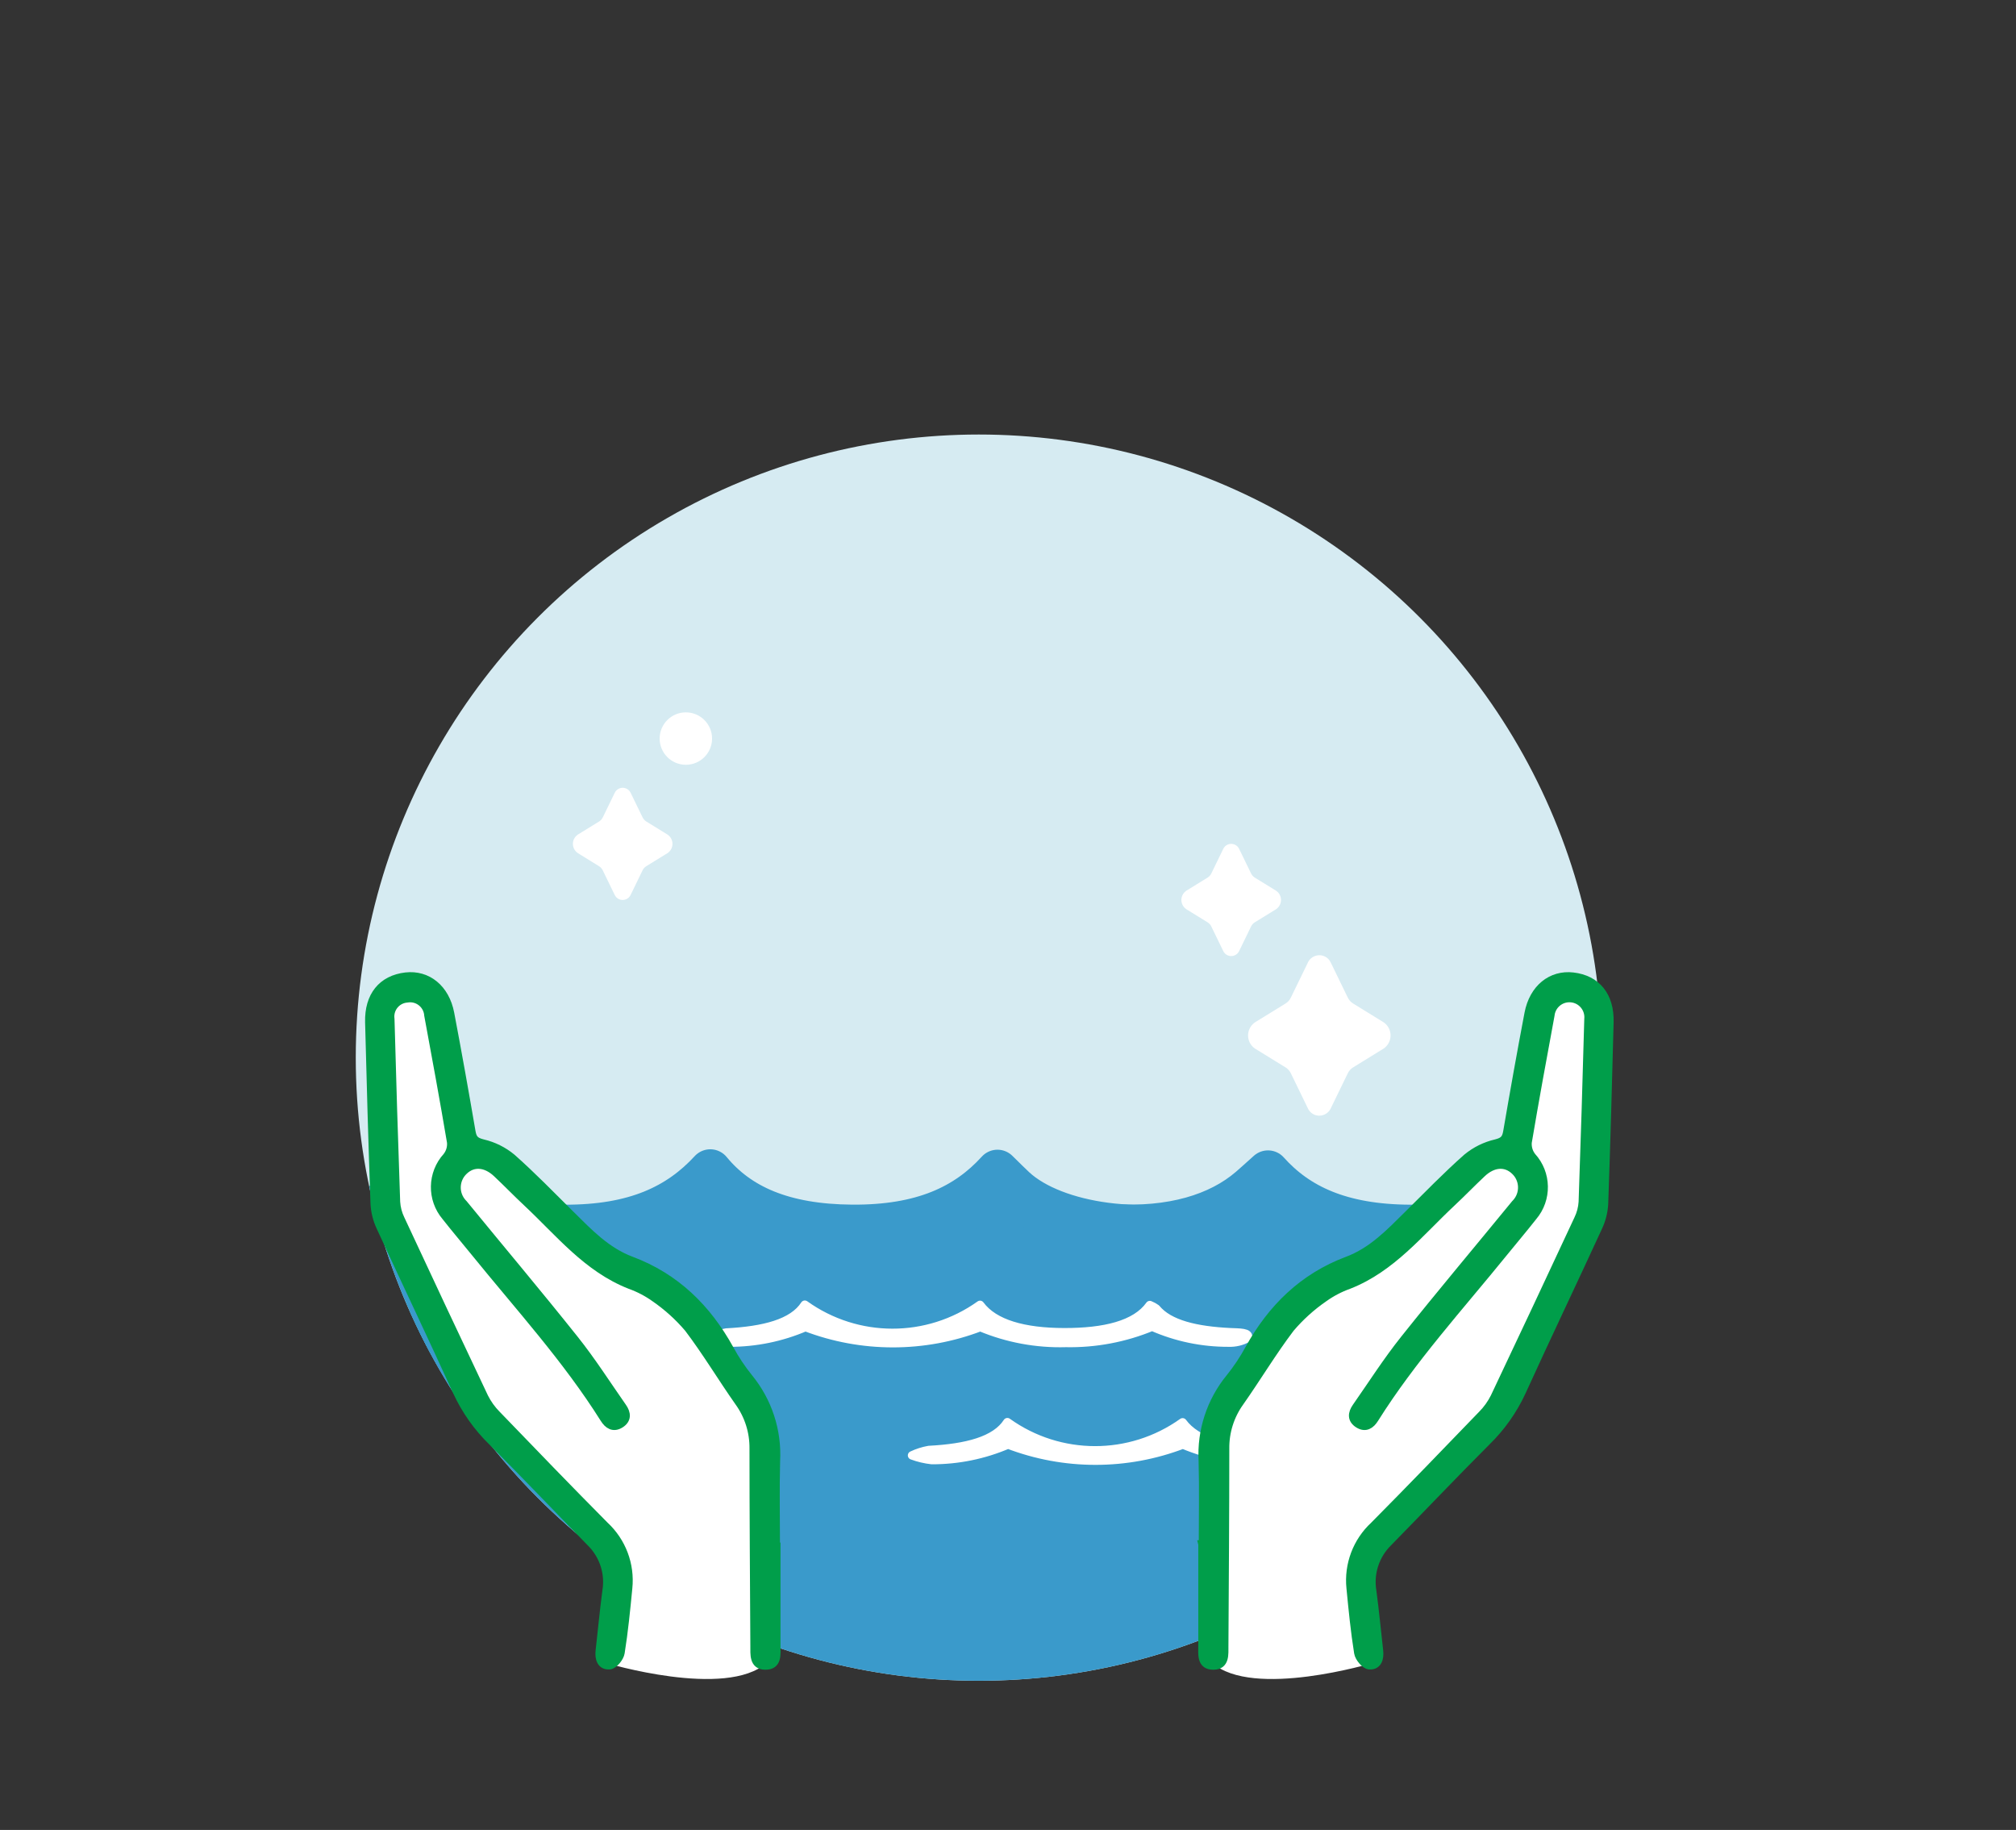 <?xml version="1.0" encoding="UTF-8"?><svg id="uuid-6ce97e81-d03e-4562-8e01-c3059cf91a46" xmlns="http://www.w3.org/2000/svg" width="238" height="216" xmlns:xlink="http://www.w3.org/1999/xlink" viewBox="0 0 238 216"><rect x="0" y="0" width="238" height="216" fill="#333333" stroke="none"/><defs><clipPath id="uuid-8536e71a-4235-4994-bc86-c7fc4960b108"><circle cx="115.551" cy="124.841" r="73.551" fill="none"/></clipPath></defs><g id="uuid-86b110e5-dee9-48ed-bfe4-36cbabe226d5"><circle cx="115.551" cy="124.841" r="73.551" fill="#d6ebf2"/><g clip-path="url(#uuid-8536e71a-4235-4994-bc86-c7fc4960b108)"><g><path d="M145.971,142.097c-.631,.555-1.369,.975-2.169,1.233-8.211,2.744-19.209,1.279-23.978-3.11-.531-.49-1.021-.991-2.067-2.012-3.706,4.079-8.862,6.55-17.186,6.484-8.094-.061-13.307-2.395-16.717-6.534-3.779,4.103-8.902,6.574-17.222,6.54-8.166-.035-13.232-2.456-16.767-6.41-1.004,.896-1.565,1.416-2.155,1.922-3.672,3.165-9.212,4.851-16.365,4.416-5.203-.316-8.489-.867-10.053-2.897l-3.997,1.443c.129,.295,.258,.589,.397,.885,6.608,13.995,29.161,24.254,57.399,26.15,.644,.043,1.26,.199,1.888,.302h13.593c4.061-.458,8.178-.815,12.173-1.39,24.099-3.468,41.998-13.504,47.358-25.472l-4.133-1.55Z" fill="#3a9acb" stroke="#3a9acb" stroke-linejoin="round" stroke-width="5"/><path d="M245.801,142.097c-.631,.555-1.369,.975-2.169,1.233-8.211,2.744-19.209,1.279-23.979-3.11-.531-.49-1.02-.991-2.067-2.012-3.706,4.079-8.862,6.55-17.186,6.484-8.093-.061-13.307-2.395-16.716-6.534-3.779,4.103-8.902,6.574-17.222,6.54-8.167-.035-13.233-2.456-16.768-6.41-1.003,.896-1.564,1.416-2.155,1.922-3.672,3.165-9.212,4.851-16.365,4.416-5.203-.316-8.488-.867-10.052-2.897l-3.997,1.443c.128,.295,.258,.589,.396,.885,6.608,13.995,29.161,24.254,57.399,26.15,.645,.043,1.26,.199,1.889,.302h13.593c4.06-.458,8.177-.815,12.172-1.39,24.099-3.468,41.998-13.504,47.362-25.472l-4.137-1.55Z" fill="#3a9acb" stroke="#3a9acb" stroke-linejoin="round" stroke-width="5"/><rect x="45.186" y="157.191" width="152.219" height="50.03" fill="#3a9acb" stroke="#3a9acb" stroke-linejoin="round" stroke-width="5"/></g></g><path d="M95.089,156.638c-2.843,1.221-5.906,1.847-9.001,1.839-.796-.087-1.577-.273-2.327-.552,.631-.299,1.299-.512,1.987-.633,4.449-.235,7.846-1.097,9.264-3.285,6.182,4.427,14.495,4.436,20.685,.02,1.66,2.246,5.206,3.222,9.938,3.231,4.753,.008,8.44-.87,10.107-3.207,.265,.106,.516,.243,.749,.409,1.535,1.865,4.743,2.602,8.759,2.797,1,.049,2.358,0,2.044,.676-.689,.387-1.471,.575-2.261,.543-3.104,.011-6.176-.63-9.017-1.882-3.229,1.339-6.701,1.994-10.197,1.924-3.459,.098-6.899-.541-10.091-1.876-6.646,2.537-13.995,2.535-20.64-.004Z" fill="#fff" stroke="#fff" stroke-linecap="round" stroke-linejoin="round"/><path d="M119.004,170.503c-2.843,1.221-5.906,1.847-9.001,1.839-.796-.087-1.578-.273-2.328-.552,.631-.299,1.299-.512,1.987-.633,4.45-.235,7.847-1.097,9.264-3.285,6.183,4.426,14.495,4.434,20.686,.02,1.659,2.245,5.205,3.222,9.938,3.231,4.753,.008,8.439-.87,10.106-3.207,.265,.106,.517,.243,.75,.409,1.534,1.865,4.743,2.602,8.763,2.797,1,.049,2.358,0,2.044,.676-.689,.387-1.471,.575-2.261,.543-3.104,.01-6.176-.631-9.017-1.882-3.229,1.339-6.701,1.994-10.197,1.924-3.459,.099-6.899-.541-10.091-1.877-6.648,2.539-13.998,2.538-20.644-.004Z" fill="#fff" stroke="#fff" stroke-linecap="round" stroke-linejoin="round"/><path d="M54.472,136.043l-2.207-16.599s-2.532-5.073-5.067-2.535-2.957,2.535-2.535,9.929c.422,7.394,.915,16.199,.915,16.199l10.705,23.451,16.056,16.831,.986,3.239-1.831,9.719s14.225,4.296,19.014,0l-.354-27.816-3.733-6.972-3.944-5.353-6.972-5.986-7.463-3.735-6.619-7.183-5.211-3.521-1.74,.333Z" fill="#fff"/><path d="M91.643,182.271v11.935c0,1.044,.207,2.414-1.32,2.385-1.387-.026-1.23-1.339-1.239-2.338-.043-7.754-.102-15.509-.103-23.264,.025-1.972-.584-3.899-1.736-5.5-2.027-2.881-3.839-5.918-5.964-8.722-1.157-1.361-2.487-2.563-3.957-3.577-.903-.645-1.89-1.161-2.934-1.535-5.066-1.985-8.355-6.172-12.158-9.724-1.214-1.133-2.365-2.333-3.578-3.469-1.318-1.233-2.807-1.32-3.895-.281-1.098,1.027-1.156,2.749-.13,3.847,.026,.027,.052,.054,.078,.08,4.366,5.337,8.812,10.609,13.108,16.002,2.036,2.553,3.798,5.32,5.671,7.999,.494,.708,.577,1.433-.251,1.954s-1.437,.107-1.888-.613c-4.435-7.062-10.052-13.204-15.276-19.651-1.141-1.407-2.316-2.788-3.435-4.213-1.735-2.051-1.681-5.071,.127-7.058,.378-.478,.56-1.083,.508-1.691-.846-5.008-1.762-10.003-2.689-14.998-.08-1.198-1.116-2.105-2.314-2.025-.078,.005-.155,.014-.231,.028-1.187,.096-2.072,1.136-1.976,2.323,.003,.04,.008,.081,.013,.121,.194,7.2,.418,14.396,.67,21.59,.044,.703,.224,1.391,.531,2.024,3.268,7.023,6.561,14.034,9.879,21.035,.381,.761,.881,1.457,1.481,2.061,4.227,4.387,8.457,8.771,12.747,13.096,2.028,1.88,3.054,4.604,2.77,7.355-.248,2.554-.499,5.112-.905,7.644-.089,.567-.791,1.416-1.274,1.464-.993,.089-1.262-.781-1.16-1.693,.266-2.35,.488-4.706,.797-7.05,.354-2.123-.355-4.285-1.899-5.786-3.874-3.955-7.688-7.972-11.601-11.888-1.726-1.685-3.13-3.671-4.143-5.861-2.959-6.5-6.04-12.943-9.031-19.433-.406-.861-.642-1.793-.695-2.744-.256-7.144-.455-14.291-.638-21.438-.079-3.103,1.516-5.051,4.296-5.376,2.552-.298,4.67,1.398,5.229,4.331,.885,4.644,1.713,9.299,2.514,13.959,.148,.86,.432,1.178,1.353,1.406,1.254,.291,2.423,.871,3.414,1.692,2.41,2.132,4.655,4.452,6.945,6.717,2.147,2.124,4.232,4.326,7.154,5.42,5.242,1.963,8.952,5.613,11.623,10.445,.65,1.195,1.406,2.328,2.259,3.387,2.257,2.753,3.401,6.251,3.209,9.805-.089,3.271-.019,6.55-.019,9.819l.062,.001Z" fill="#009e4a" stroke="#009e4a" stroke-miterlimit="10"/><path d="M179.135,136.043l2.203-16.599s2.535-5.07,5.07-2.535c2.535,2.535,2.957,2.535,2.535,9.929-.422,7.394-.915,16.199-.915,16.199l-10.705,23.451-16.057,16.831-.985,3.239,1.831,9.719s-14.225,4.296-19.014,0l.354-27.816,3.732-6.972,3.944-5.353,6.972-5.986,7.465-3.732,6.62-7.183,5.211-3.521,1.739,.33Z" fill="#fff"/><path d="M141.964,182.271v11.935c0,1.044-.208,2.414,1.32,2.385,1.387-.026,1.23-1.339,1.239-2.338,.043-7.754,.102-15.509,.103-23.264-.025-1.972,.583-3.9,1.736-5.5,2.027-2.881,3.839-5.918,5.964-8.722,1.157-1.36,2.488-2.563,3.958-3.577,.902-.645,1.89-1.162,2.934-1.535,5.065-1.985,8.355-6.172,12.157-9.724,1.214-1.133,2.366-2.333,3.579-3.469,1.317-1.233,2.806-1.32,3.895-.281,1.098,1.027,1.156,2.75,.128,3.849-.025,.027-.051,.053-.077,.079-4.367,5.337-8.813,10.609-13.108,16.002-2.036,2.553-3.798,5.32-5.671,7.999-.493,.708-.576,1.433,.252,1.954s1.437,.107,1.888-.613c4.434-7.062,10.052-13.204,15.276-19.651,1.14-1.407,2.315-2.788,3.434-4.213,1.736-2.051,1.682-5.071-.127-7.058-.378-.478-.56-1.083-.508-1.691,.846-5.008,1.761-10.003,2.688-14.998,.127-1.245,1.239-2.15,2.484-2.023,1.239,.127,2.144,1.23,2.025,2.47-.195,7.2-.418,14.396-.67,21.59-.044,.703-.224,1.391-.531,2.024-3.268,7.023-6.56,14.034-9.878,21.035-.381,.761-.881,1.457-1.481,2.061-4.227,4.387-8.457,8.771-12.747,13.096-2.028,1.88-3.054,4.604-2.77,7.355,.248,2.554,.499,5.112,.904,7.644,.089,.567,.792,1.416,1.274,1.464,.994,.089,1.263-.781,1.161-1.693-.266-2.35-.488-4.706-.801-7.05-.354-2.123,.356-4.285,1.9-5.786,3.874-3.955,7.687-7.972,11.601-11.888,1.726-1.685,3.129-3.672,4.142-5.861,2.961-6.5,6.046-12.943,9.029-19.433,.406-.861,.642-1.793,.694-2.744,.257-7.144,.456-14.291,.638-21.438,.08-3.103-1.515-5.051-4.295-5.376-2.552-.298-4.67,1.398-5.23,4.331-.885,4.644-1.713,9.299-2.513,13.959-.148,.86-.432,1.178-1.353,1.406-1.254,.29-2.424,.869-3.416,1.69-2.409,2.132-4.654,4.452-6.945,6.717-2.147,2.124-4.231,4.326-7.153,5.42-5.242,1.963-8.952,5.613-11.623,10.445-.65,1.194-1.406,2.328-2.259,3.387-2.257,2.753-3.401,6.251-3.209,9.805,.089,3.271,.019,6.55,.019,9.819l-.056,.004Z" fill="#009e4a" stroke="#009e4a" stroke-miterlimit="10"/><path d="M157.129,113.669l1.979,4.072c.136,.288,.351,.532,.62,.702l3.619,2.229c.856,.586,1.074,1.754,.488,2.61-.131,.192-.297,.357-.488,.488l-3.619,2.23c-.269,.17-.484,.414-.62,.702l-1.979,4.072c-.316,.76-1.188,1.119-1.948,.804-.364-.151-.652-.44-.804-.804l-1.979-4.072c-.136-.288-.351-.531-.62-.702l-3.62-2.228c-.856-.587-1.073-1.756-.487-2.611,.131-.191,.296-.356,.487-.487l3.62-2.229c.269-.171,.484-.414,.62-.702l1.979-4.072c.315-.76,1.187-1.12,1.947-.805,.364,.151,.653,.44,.804,.803Z" fill="#fff"/><path d="M74.472,93.623l1.384,2.849c.096,.202,.247,.372,.436,.491l2.53,1.561c.598,.411,.75,1.228,.34,1.826-.091,.133-.207,.248-.34,.34l-2.531,1.559c-.189,.119-.34,.289-.436,.49l-1.384,2.85c-.221,.531-.83,.783-1.362,.563-.255-.106-.457-.308-.563-.563l-1.384-2.85c-.096-.202-.247-.372-.436-.49l-2.527-1.561c-.597-.412-.748-1.23-.336-1.827,.091-.132,.205-.246,.336-.336l2.532-1.559c.189-.119,.34-.29,.436-.491l1.384-2.849c.222-.531,.833-.781,1.363-.559,.251,.105,.451,.305,.557,.556Z" fill="#fff"/><path d="M146.311,100.248l1.384,2.849c.096,.202,.247,.372,.436,.491l2.532,1.559c.598,.411,.75,1.228,.34,1.826-.091,.133-.207,.248-.34,.34l-2.532,1.559c-.189,.119-.34,.289-.436,.49l-1.384,2.85c-.22,.531-.829,.783-1.36,.563-.255-.106-.458-.308-.563-.563l-1.384-2.85c-.096-.202-.247-.372-.436-.49l-2.531-1.559c-.598-.411-.75-1.228-.34-1.826,.091-.133,.207-.248,.34-.34l2.531-1.559c.189-.119,.34-.289,.436-.491l1.384-2.849c.22-.531,.829-.783,1.36-.563,.255,.106,.458,.308,.563,.563Z" fill="#fff"/><circle cx="80.97" cy="87.179" r="3.094" fill="#fff"/></g></svg>
